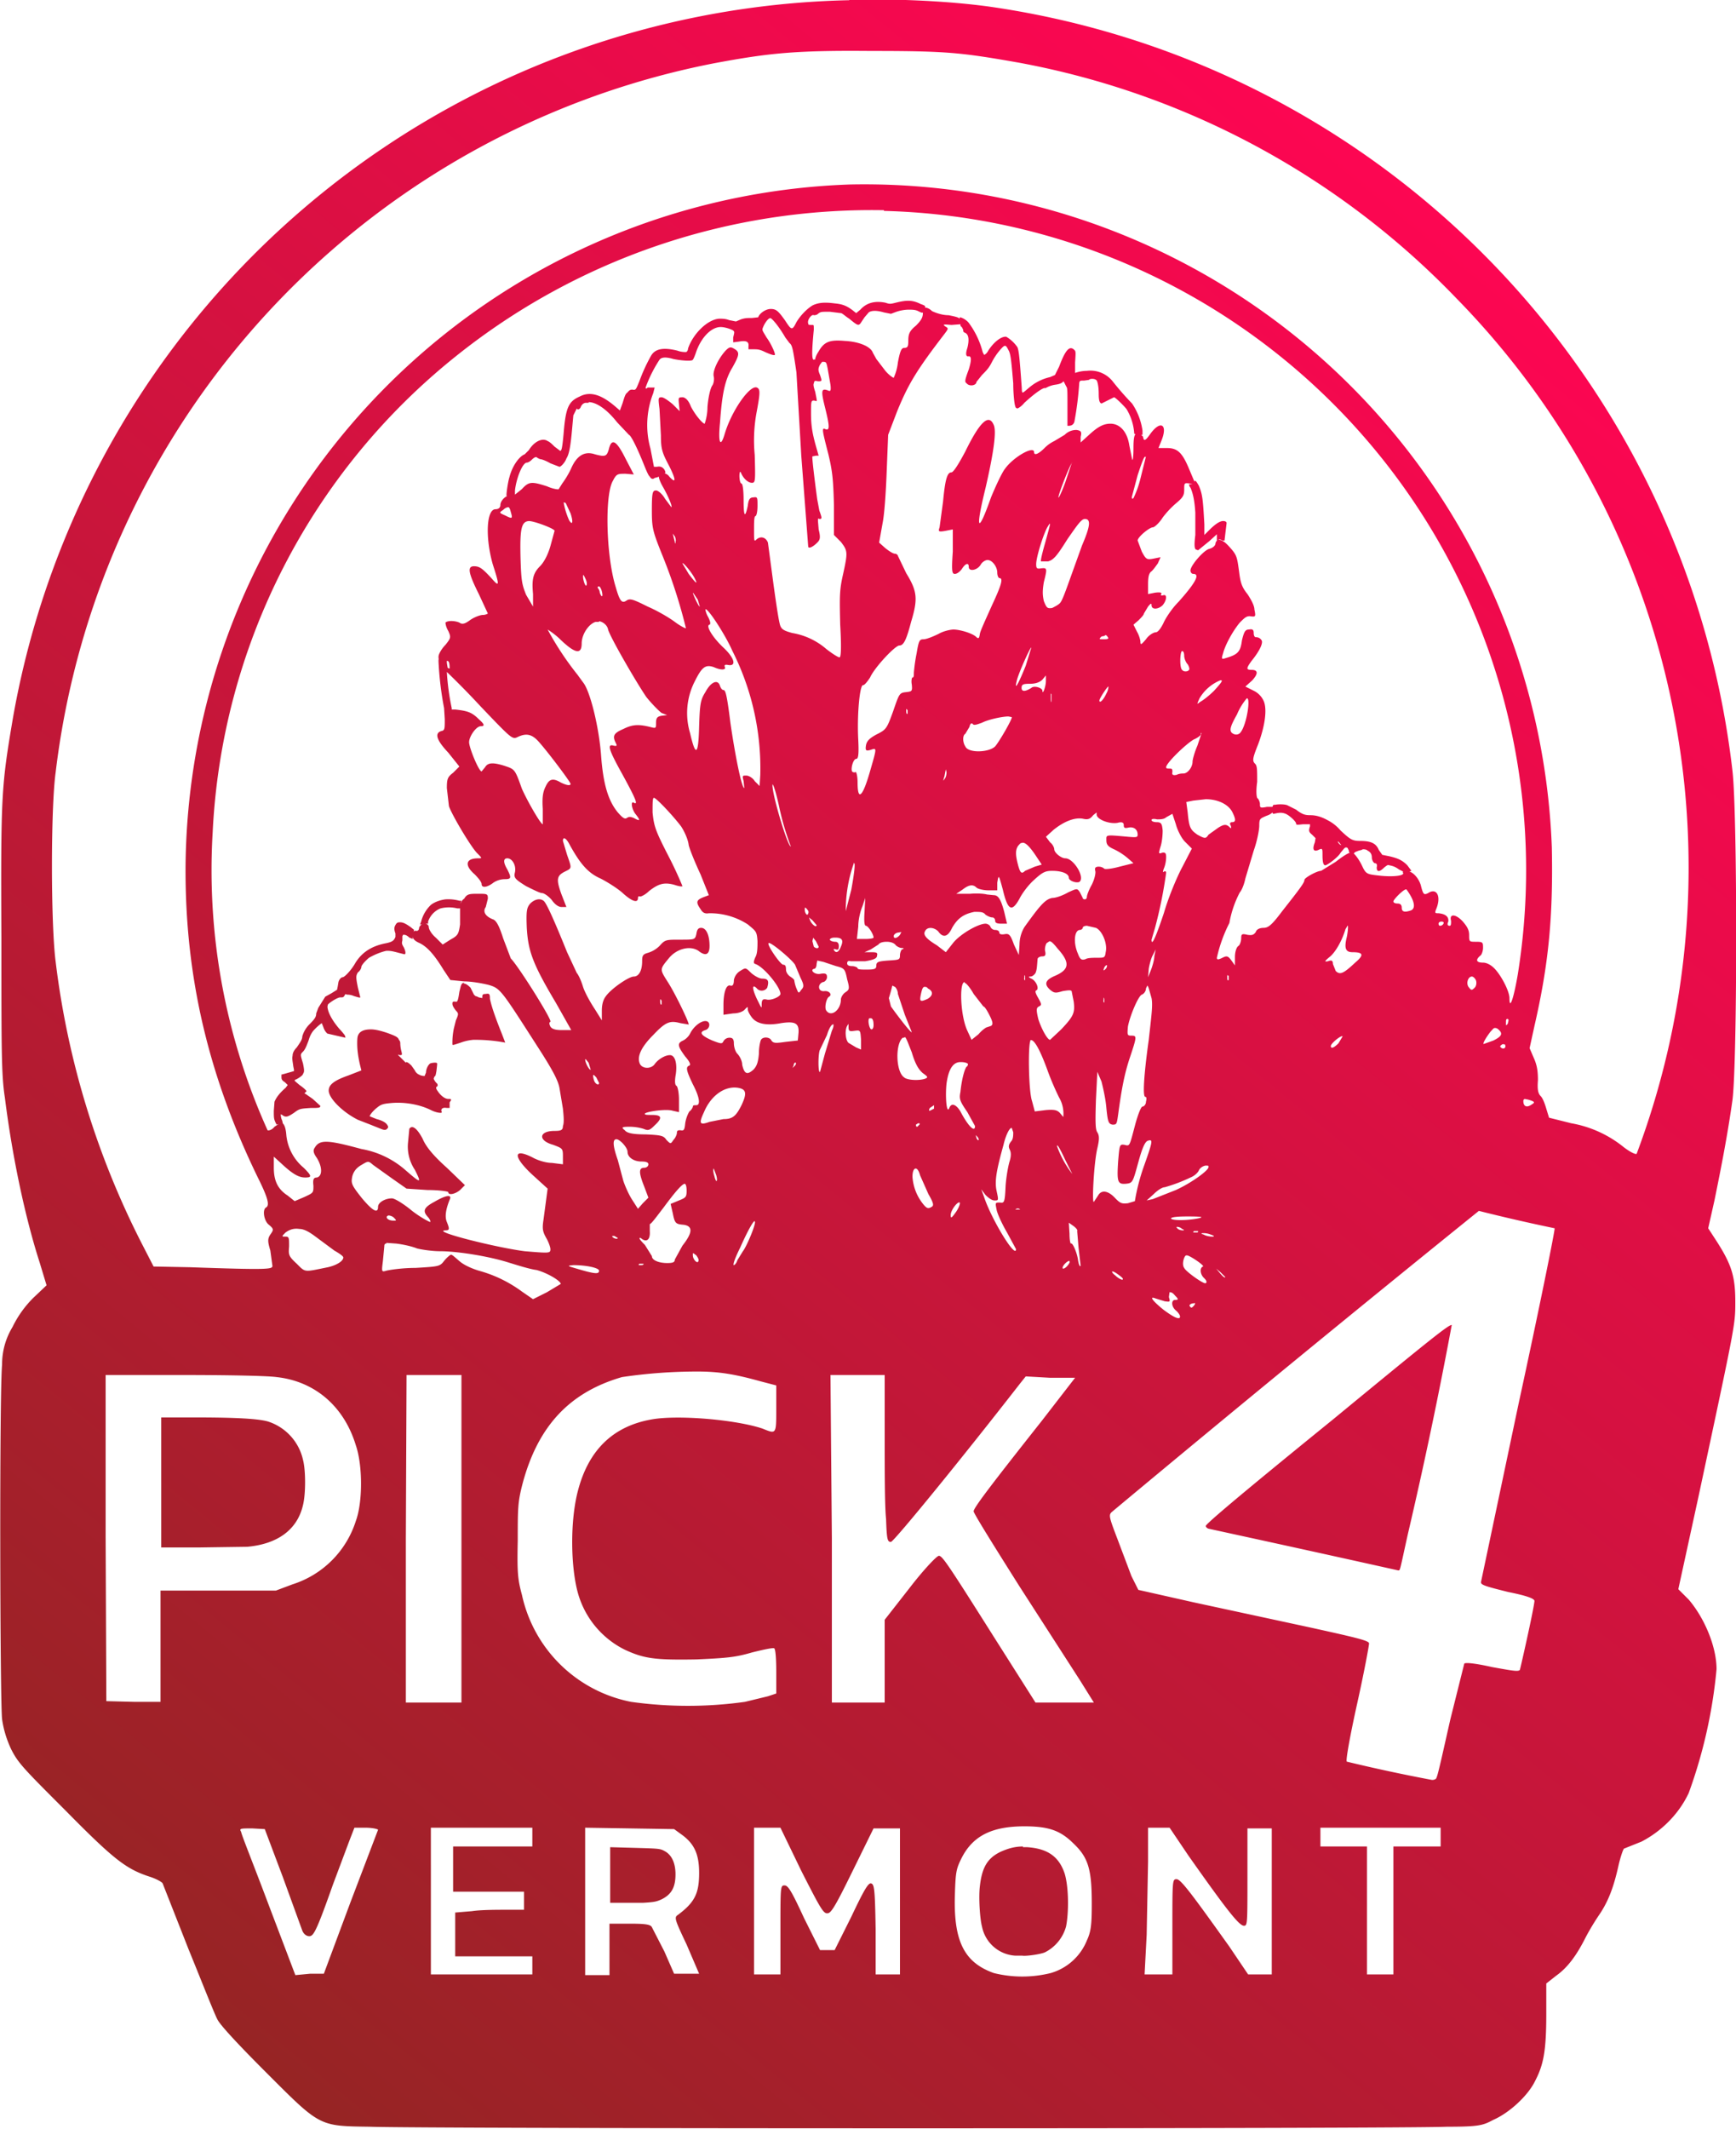 <svg xmlns="http://www.w3.org/2000/svg" xmlns:xlink="http://www.w3.org/1999/xlink" xml:space="preserve" width="944.1" height="1157.1" viewBox="0 0 249.8 306.1"><defs><linearGradient id="a"><stop offset="0" style="stop-color:#962424;stop-opacity:1"/><stop offset="1" style="stop-color:#ff0553;stop-opacity:1"/></linearGradient><linearGradient xlink:href="#a" id="b" x1="17169.2" x2="17372.3" y1="-2807.9" y2="-3056.8" gradientUnits="userSpaceOnUse"/></defs><path d="M17277.3-3087a124.9 124.9 0 0 0-120.3 103c-1.7 10-1.8 11.1-1.7 31.8 0 16.3 0 19.8.5 23 1.1 8.8 3 17.5 5 23.7l1 3.3-1.9 1.8a15.3 15.3 0 0 0-3 4.2 10.3 10.3 0 0 0-1.5 5.4c-.4 4.2-.3 48.5 0 51 .2 1.4.6 2.8 1.3 4.3 1 2 1.8 2.8 7.8 8.8 6.9 7 8.7 8.4 12 9.5 1 .3 1.9.8 2 1l3.7 9.4c2 4.9 3.8 9.5 4.2 10.2.4.8 3 3.6 6.8 7.4 8 8 7.7 7.9 15.1 8 7.9.3 148.9.3 155 0 4.7 0 5.2-.2 6.7-1 2.3-1 5-3.5 6-5.6 1.2-2.3 1.6-4.3 1.6-9.6v-4.4l1.4-1.1c1.7-1.2 3-3 4.3-5.6a36 36 0 0 1 2-3.3c1.2-1.8 2-3.8 2.7-7 .3-1.3.7-2.4.8-2.4l2.5-1c2.9-1.5 5.4-4 6.8-7a71 71 0 0 0 4-17.8c0-3.2-1.7-7.3-4-10l-1.5-1.5 2.9-13.3c5.3-24.8 5.3-24.7 5.3-28 0-3.6-.5-5.3-2.6-8.6l-1.3-2 .9-4c1-4.9 1.9-9.5 2.6-14.5.7-5.8.7-41 0-47.2a125.5 125.5 0 0 0-107.1-110c-6-.8-13-1.1-20-1zm3 7.3c11 0 13 .2 21.5 1.7a116.7 116.7 0 0 1 62.8 33.8 117 117 0 0 1 26 123.1c-.2.1-1-.3-1.9-1a16.5 16.5 0 0 0-7.5-3.4l-3.2-.8-.4-1.3c-.2-.7-.5-1.5-.8-1.8-.4-.4-.5-1-.4-2.3 0-1.2-.1-2.1-.6-3.2l-.6-1.4.7-3.2c2-8.7 2.7-15.5 2.5-25.6a99 99 0 0 0-101-95.4 99 99 0 0 0-95.6 98c-.1 15.9 3.3 30.2 10.4 44.8 1.5 3 1.7 4 1.2 4.3-.6.3-.3 2 .4 2.5.7.6.7.7.2 1.4-.4.6-.4 1 0 2.3l.3 2.2c0 .5-.5.6-11.9.2l-5.2-.1-1.8-3.5a121 121 0 0 1-12.3-40.4c-.7-5.5-.7-22 0-27.1a118.2 118.2 0 0 1 94.6-102c8-1.5 11.8-1.9 22.7-1.8zm2 23a94.8 94.8 0 0 1 91.2 109.8c-.6 3.5-1.2 5.2-1.2 3.4 0-1-1.2-3.3-2.2-4.3-.5-.5-1.1-.8-1.6-.8-1 0-1.1-.4-.4-1 .2-.1.4-.7.4-1.1 0-.8 0-.9-1-.9s-1 0-1-1c0-.7-.3-1.2-.9-1.9-1-1.1-2-1.2-1.7-.1 0 .4 0 .7-.2.7-.3 0-.4-.2-.2-.6.1-.7-.4-1.1-1.4-1.2-.5 0-.6 0-.3-.7.7-1.8 0-3-1.2-2.2-.6.3-.7.2-1-.9-.2-1-1-2-1.7-2.2l.3-.1-.6-.8c-.7-.7-1.3-1-2.6-1.3l-1-.2-.5-.7c-.4-1-1.2-1.3-2.7-1.3-1.1 0-1.4-.2-2.8-1.5a6 6 0 0 0-1.9-1.5c-.9-.5-1.7-.7-2.4-.7-.8 0-1.2-.1-2.1-.8l-1.2-.6c-.3-.2-1.4-.2-1.8-.1-.3 0-.3 0-.4.3h-.8c-1 .2-1 .1-1-.4 0-.3-.2-.7-.3-.8-.2 0-.3-1-.1-2.4 0-1.8 0-2.3-.3-2.6-.4-.4-.4-.7.4-2.7 1-2.6 1.4-5.2.8-6.4a3 3 0 0 0-1.4-1.4l-1.2-.6 1-.9c.9-1 .8-1.5-.1-1.5-.8 0-.8-.2 0-1.3 1.3-1.6 1.7-2.7 1.4-3-.2-.3-.5-.4-.8-.4-.2 0-.3-.3-.3-.6 0-.5-.2-.6-.7-.5-.5 0-.7.3-1 1.6-.2 1.6-.6 2-2.3 2.5-.6.2-.7.2-.4-.7.3-1.2 1.4-3.2 2.4-4.4.7-.7 1-1 1.6-.9.7.1.7 0 .5-1 0-.6-.6-1.6-1-2.2-.8-1-1-1.6-1.2-3.2-.3-2.2-.3-2.4-1.5-3.7-.9-1-1.7-1.2-1.9-.4 0 .4-.5.7-.9.8-.8.2-2.7 2.4-2.7 3.1 0 .3.2.5.4.5 1 0 .4 1.2-2.1 4-1 1-1.9 2.4-2.2 3.1-.4.8-.8 1.3-1.1 1.3-.3 0-1 .4-1.4 1-.6.7-.8.9-.8.4 0-.3-.2-1-.5-1.5l-.5-1 .7-.6c.4-.4.8-.8.8-1l.6-1c.4-.5.5-.5.5-.2 0 .7 1 .6 1.6 0 .6-.7.7-1.7 0-1.4-.3 0-.3 0-.2-.2.1-.2-.1-.3-.9-.2l-1 .2v-1.4c0-1 .1-1.5.4-1.8.3-.2.7-.8 1-1.2l.4-.9-1 .2c-1 .2-1.1.1-1.7-1l-.6-1.6c0-.5 1.7-1.9 2.2-1.9.2 0 .9-.6 1.4-1.4a13 13 0 0 1 2.1-2.2c.8-.7 1-1 1-1.8 0-1 0-1 .8-.9l.4.1h-.5s0 .3.2.5c.4.9.6 2 .7 3.6v3.2c-.2 1.6-.1 2 .1 2.1l.3.1 1.6-1.3 1.1-1v.9h.1c.2-.2.4-.2.7 0h.3l.3-2.5c0-.2-.2-.3-.5-.3-.4 0-1 .3-2 1.3l-.7.7v-1.5c-.2-3.8-.3-4.4-.8-5.6-.3-.5-.4-.7-.6-.7v.2l-.8-1.9c-1-2.4-1.7-3-3.2-3h-1.2l.4-1c1-2.4-.1-3.1-1.6-1-.7 1-.9 1-1 .5 0-.2-.2-.3-.3-.4h.2v-.6a9.3 9.3 0 0 0-1.5-3.9 41.5 41.5 0 0 1-2.8-3.2 4.1 4.1 0 0 0-3.7-1.5 5.3 5.3 0 0 0-1.7.3v-1.5c.1-1.5.1-1.6-.1-1.8-.7-.7-1.3 0-2.2 2.4l-.6 1.2-.7.3a7 7 0 0 0-3 1.5c-1.2 1-1 1-1.1-.3-.3-4.2-.4-5-.6-5.5a5.1 5.1 0 0 0-1.6-1.5c-.6-.1-1.7.6-2.6 2-.2.4-.5.6-.6.6l-.2-.4a12 12 0 0 0-2-4.2c-.3-.4-1-.8-1.3-.8v.2c-.2-.2-.6-.3-1.6-.5-1 0-2-.4-2.4-.6-.4-.4-.8-.5-1-.5.1-.2 0-.3-.6-.5-1.2-.6-2-.6-3.6-.2-.8.2-.9.2-1.5 0-1.5-.3-2.7 0-3.6 1l-.6.5-.5-.4c-.8-.6-1.4-.9-2.6-1-1.5-.2-2.4-.1-3.2.3-.8.5-1.7 1.4-2.3 2.4-.6 1.2-.7 1.2-1.6-.2-1-1.4-1.3-1.7-2.1-1.7-.7 0-1.6.6-1.8 1.2l-.9.1c-.7 0-1 0-1.6.2l-.7.3-1-.2c-.5-.2-1-.2-1.4-.2-1.7.1-3.8 2.2-4.5 4.3 0 .3-.2.5-.3.5-.1 0-.7 0-1.2-.2-2-.5-3.2-.3-3.8.7a24 24 0 0 0-1.7 3.7c-.5 1.2-.5 1.3-1 1.2-.2 0-.4 0-.7.4-.3.2-.4.5-.7 1.5l-.4 1.1-.7-.6c-2-1.7-3.6-2.2-5.1-1.4-1.6.7-2 1.6-2.3 5.3-.2 2.2-.3 2.5-.5 2.5l-.8-.6c-.3-.3-.7-.7-1-.8-.7-.5-1.9 0-2.7 1.3l-.6.6c-.8.3-1.8 1.7-2.2 3.3-.2.6-.5 2.6-.4 2.7h.1c-.5.2-1 .8-1 1.3 0 .4-.3.6-.7.6-1.3 0-1.5 4-.4 7.9 1 3.1 1 3.4-.2 2-1.3-1.4-1.7-1.7-2.5-1.7-1 0-.8 1 .7 4l1.3 2.8s-.3.2-.7.2c-.4 0-1.2.3-1.8.7-.8.6-1.2.7-1.6.4-.7-.3-1.7-.3-2 0 0 .2.1.7.4 1.2.4.9.4 1-.4 2-.5.5-1 1.3-1 1.7 0 .3 0 .5.2.5l-.2-.1v.3a47.5 47.5 0 0 0 .8 6.7l.1 1.6c0 1.4 0 1.6-.5 1.7-1 .3-.7 1.3 1 3.1l1.6 2-.9.9c-.8.6-.9.9-.9 2.2l.3 2.6c.4 1.2 3 5.6 4 6.7.8.8.8.8.2.8-1.8 0-2 1-.5 2.3.5.5 1 1.1 1 1.4 0 .6.8.5 1.7-.2a3 3 0 0 1 1.6-.5c1 0 1-.2.4-1.4-.6-1-.6-1.6 0-1.6.7 0 1.3 1 1.1 2-.2.8 0 1 1.6 2 1 .5 2 1 2.3 1 .3 0 1 .5 1.4 1 .5.7 1 1 1.4 1h.7l-.7-1.8c-.8-2.2-.7-2.7.5-3.3 1-.5 1-.4.3-2.4l-.6-2c0-.7.5-.4 1 .6 1.5 2.7 2.6 4 4.4 4.8 1 .5 2.4 1.4 3.1 2 1.4 1.3 2.3 1.6 2.3.8 0-.2.1-.3.3-.2.2 0 .8-.3 1.3-.8 1.3-1 2.1-1.3 3.6-.9.6.2 1.1.3 1.2.2 0 0-.8-2-2-4.3-1.9-3.7-2.1-4.3-2.3-6.3 0-1.4 0-2.1.2-2.1.3 0 2.6 2.4 3.9 4.1.4.6 1 1.8 1.1 2.7.2.8 1 2.7 1.7 4.2l1.2 3-.8.3c-1 .4-1.1.7-.4 1.7.3.5.6.7 1.2.6a10 10 0 0 1 5.6 1.6c1.2 1 1.3 1 1.4 2.4 0 .8 0 1.8-.3 2.3-.3.7-.3.9 0 1 1.2.4 3.6 3.3 3.6 4.3 0 .4-1.4 1-2 .8-.5-.1-.7 0-.7.7s0 .6-.7-.8c-.7-1.5-.7-2.2 0-1.5.4.5 1.2.4 1.5-.1.3-1 .1-1.3-.7-1.3-.4 0-1-.3-1.6-.8-.8-.8-.8-.8-1.6-.3-.5.3-.8.8-.9 1.3 0 .7-.2.9-.5.8-.6-.2-1 1-1 2.8v1.4l1.4-.2c.8 0 1.5-.3 1.7-.6.4-.4.4-.4.4 0 0 .3.3.8.6 1.2.7.9 2.1 1.2 4.2.8 2-.3 2.6 0 2.5 1.4l-.1 1.1-1.8.2c-1.4.2-1.7.2-2-.2-.2-.5-1.2-.6-1.5-.1-.1.2-.3 1-.3 2-.1 1.2-.3 1.8-.8 2.3-.9.8-1.3.6-1.6-.7 0-.6-.4-1.3-.7-1.6-.3-.3-.5-1-.5-1.5 0-.6-.2-.8-.6-.8a1 1 0 0 0-.9.5c-.2.4-.3.4-1.6-.1-1.6-.7-2-1.2-1-1.5.7-.2.8-1.3 0-1.3-.7 0-1.7.8-2.2 1.8-.2.4-.6.8-1 1-.9.4-.8.8.3 2.3.7.8.8 1.2.6 1.3-.6.2-.4.8.5 2.7 1 1.9 1.1 3 .5 3-.3 0-.5 0-.5.2 0 .1-.2.5-.5.7-.2.3-.5 1-.6 1.7-.1 1-.2 1.1-.7 1-.3 0-.5 0-.5.4 0 .2-.2.7-.5 1-.4.6-.4.6-1 0-.4-.6-.7-.7-3-.8-1.9 0-2.7-.2-3-.6-.5-.4-.5-.5.7-.5a7 7 0 0 1 2 .3c.7.3.9.2 1.6-.5 1.2-1.1 1-1.5-.4-1.5-.7 0-1.1 0-1-.2.3-.3 3.1-.7 4-.4l.9.2v-1.8c0-1-.2-2-.4-2-.2-.2-.2-.7-.1-1.4.3-1.6 0-3-.8-3-.7 0-1.7.6-2.2 1.3-.5.7-1.7.7-2.1 0-.5-1 .1-2.4 1.9-4.2 1.8-1.9 2.4-2.1 3.9-1.7l1.2.2c.1-.2-1.9-4.4-3-6.1-1.2-1.9-1.2-1.8.2-3.5 1.1-1.3 3-1.8 4.2-1 1 .8 1.6.6 1.6-.7 0-1.6-.5-2.6-1.2-2.6-.4 0-.6.2-.7.9-.2.8-.2.8-2.4.8-2 0-2.1 0-2.9.9a4 4 0 0 1-1.7 1c-.7.2-.8.4-.8 1.2 0 1.4-.5 2.2-1.2 2.2s-3.2 1.7-4 2.8c-.4.5-.6 1.2-.6 2.1v1.4l-1-1.6c-.6-.9-1.4-2.3-1.7-3.2-.3-1-.7-1.8-.9-2l-1.4-3c-1.7-4.2-3-7.2-3.4-7.4-.5-.4-1.3-.2-1.9.4-.5.6-.6 1-.5 3.5.2 3.3.8 5.1 4.2 10.8l2.2 3.9h-1.4c-1 0-1.4-.2-1.6-.5-.2-.4-.2-.6 0-.7.3-.2-4.6-8-5.7-9.1l-1.1-2.9c-.6-1.9-1-2.5-1.4-2.7-1.1-.4-1.6-1.1-1.1-1.8l.3-1.2c0-.7-.1-.7-1.4-.7-1.2 0-1.6 0-2 .7-.3.2-.4.4-.5.7v-.1l.1-.3h-.3a6.1 6.1 0 0 0-2-.2c-.8.1-1.6.4-2.1.8a5 5 0 0 0-1.4 2.4c-.2.5-.2.5.3.3h.1c-.3 0-.6.3-.7.6 0 .4-.3.5-.5.4l-.3.1.1-.2-.5-.4c-.7-.5-1.1-.7-1.5-.7-.3 0-.5 0-.7.4-.2.3-.2.7 0 1.2v.5c-.2.5-.4.7-1.3.9-2.2.4-3.6 1.4-4.5 2.9-.5.9-1.5 2-1.8 2-.2 0-.5.3-.6.7l-.1.6-.1.5-.8.5-.9.5-1 1.6-.3.8c0 .5-.2.8-1 1.6a4 4 0 0 0-1 1.7c0 .5-.4 1-.8 1.6-.4.4-.6.8-.6 1.2-.1.4 0 .7.1 1.5l.1.5v.2l-1.4.4-.4.1v.3c0 .3 0 .5.5.8l.4.4-.3.4c-.8.7-1.3 1.3-1.6 2l-.1 1.3c0 1 0 1.2.3 1.8l.1.2.3-.1-.6.4c-.3.4-.8.6-1 .5a90.8 90.8 0 0 1-7.9-42.8 93.4 93.4 0 0 1 35-68.5 95.7 95.7 0 0 1 61.6-21zm3.5 14.2c.5 0 1 0 1.4.2.4.2.6.3.7.2 0 .6-.1 1-1 1.9-1 .8-1.1 1.3-1.1 2.2 0 .8-.1 1-.6 1-.4 0-.6.5-.9 2.1a7.3 7.3 0 0 1-.6 2.2c-.1 0-.7-.4-1.2-1l-1.3-1.7-.5-.9c-.3-.9-2-1.6-4-1.7-2.2-.2-3 .1-3.8 1.5-.4.6-.5 1-.5 1.2 0 0-.1-.1-.2 0-.3 0-.3-1.2 0-4.3 0-.7 0-.7-.2-.7-.5 0-.6 0-.6-.2-.2-.5.5-1.4.8-1.2.1 0 .4 0 .6-.2.4-.3.4-.3 1.7-.3l1.6.2c.2 0 .7.5 1.2.8 1.2 1 1.3 1 1.6.7l.6-.9.6-.7c.4-.3 1.2-.3 2.2 0l1 .2.8-.3a6 6 0 0 1 1.7-.3zm-19.9 1.2c.3 0 1.4 1.4 2.2 2.8l.6.8c.4.3.5.8 1 4.2l.7 12 1 13.1c.1.3.7 0 1.3-.6.4-.4.5-.7.2-1.9l-.1-1.2c0-.4 0-.4.2-.3.4 0 .4-.1 0-1.2l-.3-1.6c-.2-1.4-.8-6.1-.7-6.2l.5-.1h.4l-.4-1.4c-.5-1.8-.7-2.9-.7-4.7 0-1.8 0-1.9.6-1.8.3.1.3.2 0-1.3-.2-.6-.3-1-.2-1.2.1-.4.1-.4.6-.3.6 0 .6 0 .3-.9-.3-.7-.3-.9 0-1.5l.3-.4c.6 0 .6 0 .8 1l.4 2.3c.1.9 0 1-.4.8-.9-.3-1 0-.4 2.4.7 2.8.7 3.4.1 3.2-.6-.3-.5.1.4 3.6.6 2.5.7 3.7.8 7.3v4.3l1 1c1 1.3 1 1.5.3 4.7-.5 2.2-.5 3.1-.4 7.2.2 3.5.1 4.7-.1 4.7s-1-.5-1.9-1.2a10 10 0 0 0-4.9-2.3c-1.1-.3-1.5-.5-1.7-1-.2-.4-.6-3.1-1-6l-.8-6c-.3-.8-1.1-1-1.7-.4-.3.3-.3 0-.3-1.4 0-1 0-2 .2-2 .2-.1.3-.8.3-1.5 0-1.2 0-1.3-.6-1.2-.5 0-.7.3-.8 1.2-.4 1.9-.6 1.5-.6-.8 0-1.2-.1-2.3-.3-2.4-.2 0-.3-.6-.3-1.1 0-.5.1-.7.2-.5.3.8 1 1.5 1.6 1.5.5 0 .5-.3.4-4a22 22 0 0 1 .3-6.3c.5-2.7.5-3.2 0-3.4-1-.4-3.6 3.3-4.6 6.6-.6 2.1-1 1.5-.7-1.5.3-4.2.7-6.2 1.8-8 1-1.8 1.1-2.2.2-2.7-.5-.3-.7-.2-1.2.3-1 1.1-1.9 2.9-1.7 3.7.1.4 0 1-.2 1.3-.3.4-.6 1.8-.7 3.1a7.6 7.6 0 0 1-.4 2.4c-.3 0-1.4-1.3-2-2.5-.3-.8-.7-1.2-1.1-1.3-.7 0-.7 0-.6 1l.1 1-1-1c-.6-.5-1.3-1-1.6-1-.5 0-.5.1-.3 1.7l.2 3.8c0 2 .2 2.5 1.2 4.4 1 2 1 2.6 0 1.5-.2-.3-.5-.4-.7-.5.2 0 .2-.1 0-.5-.3-.4-.6-.5-1.1-.4h-.4l-.5-2.6a12.6 12.6 0 0 1 .4-8l.2-.8h-1c-.2.2-.3.2-.3 0a19 19 0 0 1 2-4c.3-.4 1-.4 2-.1 1 .2 2.2.3 2.6.2.2 0 .3-.2.6-1 .7-2.2 2.2-3.8 3.6-3.8.6 0 1.5.3 1.8.5.2.2.2.2 0 1v.7l.8-.1c1.1-.2 1.5 0 1.4.7v.4h.7c.6 0 .9 0 1.7.4.9.4 1.3.5 1.4.4.1-.2-.6-1.7-1.2-2.5-.7-1.2-.7-1-.4-1.7.3-.6.7-1.1 1-1.1zm27.4.9c0 .2 0 .3.2.4l.2.4c0 .2 0 .3.2.4.6.2.7 1 .4 2.2-.3.9-.2 1.3.2 1.2.4 0 .4.6 0 1.9-.6 1.6-.6 1.8-.3 2 .4.5 1.4.3 1.4-.2l.8-1c.6-.6 1-1 1.4-1.8a9 9 0 0 1 1.2-1.8c.7-.8.8-.8 1.2 0 .3.5.4 1.2.7 4.8 0 1.7.2 3.2.3 3.3 0 .2.2.3.3.3.1 0 .6-.3 1-.8 1.4-1.3 2.8-2.3 3-2.1l.4-.2a4 4 0 0 1 1-.3c.8-.1 1.1-.3 1.2-.5l.1.1.3.6c.2.3.2.3.2 3v2.7h.2c.4 0 .7-.2.8-.6a46.2 46.2 0 0 0 .7-5.6c.1-.3.1-.3.7-.3l.7-.1c.1-.2.8-.2 1 0 .2 0 .4.9.4 2 0 .9.1 1.3.4 1.4l1-.5.8-.4c.2 0 1.5 1.3 1.8 1.7a7.7 7.7 0 0 1 1.1 3.4c0 .1 0 .2.2.2-.2.2-.3.7-.3 2 0 1.2-.1 2-.2 1.6l-.4-2c-.3-2-1.4-3.1-2.7-3.1-1 0-1.8.4-3.2 1.7l-1.1 1v-.8c.2-.8 0-.9-.6-1-.6 0-1.2.2-1.7.7l-1.5.9a5 5 0 0 0-1.4 1c-.9.9-1.5 1.1-1.5.6 0-1-3 .7-4.2 2.4-.4.5-1.3 2.4-2 4.1-1.9 5.4-2.3 4.8-.8-1.3 1.2-5.2 1.6-8.2 1.2-9.1-.7-1.7-2-.5-4.1 3.8-.9 1.7-1.7 3-2 3-.6 0-.9 1-1.2 4.2l-.5 3.7c-.2.6-.2.7.9.5l1-.2v3.2c-.2 2.9-.1 3.2.3 3.2.3 0 .7-.3 1-.7.5-.8 1-1 1-.3s1.2.5 1.7-.3c.2-.4.7-.7 1-.7.7 0 1.4 1 1.4 1.8 0 .5.2.8.3.8.6 0 .3 1-1.1 4-.8 1.8-1.6 3.5-1.7 4-.1.7-.2.8-.6.4-.6-.5-2.3-1-3.2-1-.4 0-1.4.2-2.1.6-.8.4-1.8.8-2.2.8-.6 0-.7.2-1 2a25 25 0 0 0-.4 2.8c0 .4 0 .7-.2.7-.1 0-.2.5-.1 1 .1 1 0 1-.8 1.1-1 .1-1 .2-1.9 2.8-.9 2.5-1 2.6-2.4 3.3-1.1.6-1.4 1-1.5 1.6-.1.7 0 .8.7.6.9-.3.9-.4-.2 3.4-1 3.4-1.7 4-1.7 1.3 0-1-.2-1.6-.3-1.5-.2.1-.4 0-.5-.1-.2-.5.2-1.8.6-1.8.3 0 .4-.6.3-2.7-.2-3.5.2-8 .7-7.9.2 0 .6-.5 1-1.1.6-1.4 3.6-4.6 4.2-4.6.6 0 1-.7 1.7-3.4 1-3.3.9-4.4-.7-7l-1.2-2.5c0-.1-.2-.3-.4-.3-.3 0-.9-.4-1.4-.8l-.9-.8.5-2.8c.3-1.5.5-5 .6-7.7l.2-5 1.3-3.4c1.6-3.9 2.8-5.9 6.8-11.1.6-.8.6-.8.1-1.1-.4-.3-.2-.3.9-.2l1.3-.1zm-53.5 11.2c1.1 0 2.6 1 4.1 2.9l1.7 1.8c.3.1 1.1 1.7 2 3.9.4 1 .8 2 1 2.1.2.4.5.4.7.2l.4-.1.2-.1c0 .3.3 1 .6 1.5.8 1.4 1.4 2.9 1.2 2.9l-.9-1.2c-.4-.7-1-1.2-1.3-1.2-.5 0-.6.3-.6 2.8 0 2.6.1 3 1.5 6.5a75 75 0 0 1 3.4 10.5c0 .1-.8-.3-1.6-.9-.8-.6-2.5-1.6-3.9-2.2-2-1-2.5-1.2-3-.9-.7.5-1 .2-1.6-1.9-1.4-4.5-1.6-13.3-.4-15.3.5-1 .7-1 1.8-1l1.2.1-1.2-2.3c-1.3-2.6-2-3-2.4-1.3-.3 1-.5 1.1-2 .7-1.5-.5-2.6.2-3.4 2-.4.9-1 1.8-1.3 2.2l-.5.8c0 .1-.8 0-1.7-.4-2.2-.7-2.6-.7-3.6.4l-1 .8v-.6c.2-1.8 1.1-4 1.7-4 .1 0 .4-.1.7-.4.4-.4.7-.5.8-.3l.4.2c.3 0 1 .3 1.5.6l1.3.5c.2 0 .8-.6 1-1.2.4-.6.6-1.8.8-4l.2-2.2.5-1c.1.3.5.1.6-.3.2-.3.3-.4.6-.5h.5zm7.2.4v.3V-3028.8zm73 7.4-.8 3.2a14 14 0 0 1-1 2.8c-.2.2-.3 0-.2-.3l.8-3c.4-1.2.8-2.4 1-2.6 0 0 0-.1.1 0zm-10.7 1-.9 2.7c-.5 1.4-1 2.4-1 2.2 0-.5 1.8-5.1 2-5zm17.6 2.8-.1.2.1-.2zm-90.7 2.8.3.1.7 1.5c.4 1.2.3 1.8-.2 1a10.8 10.8 0 0 1-.8-2.6zm-8 .7c.2 0 .3.3.4.7.3 1 .2 1-.8.5-.9-.4-.9-.4-.3-.8.3-.3.6-.4.8-.4zm83 1.7c.9 0 .8 1-.4 3.8l-1.8 5c-.5 1.4-1 2.8-1.3 3.2-.2.3-.8.6-1.2.8-.7.1-.8 0-1.2-1-.2-.9-.2-1.5 0-2.7.5-2 .5-2.1-.4-2-.6.1-.7 0-.7-.6 0-1 1-4.2 1.6-5.3.6-1 .5-.7-.3 2.2-.4 1.4-.7 2.6-.6 2.7h1c.8-.2 1.3-.8 2.8-3.2 1.4-2 2-2.9 2.5-2.9zm-80 .3c.8 0 3.7 1.1 3.7 1.4l-.6 2.2c-.4 1.4-1 2.4-1.5 2.9-1 1-1.2 1.9-1 4v1.8l-1-1.7c-.6-1.5-.7-2-.8-5.3-.1-4.2.1-5.3 1.3-5.3zm20.7 1.8.3.4c.1.2.2.6.1.8 0 .3-.1.3-.1 0l-.2-.8-.1-.4zm1.4 4.3c0-.3 1.3 1.2 1.8 2.2.5 1 0 .5-.9-.7l-.9-1.5zm-14.2 1.7.2.4c.2.4.3.8.2 1-.1.4-.5-.6-.5-1.2 0-.2 0-.3.1-.2zm2.2 1.6c.1 0 .3.3.4.7.2.8 0 1-.3.2 0-.3-.2-.6-.3-.7 0-.1 0-.2.2-.2zm13.6 1 .6.9.3 1c-.2 0-1-1.8-1-2zm1.7 2.3c.3-.3 2.9 3.7 3.9 6a37.4 37.4 0 0 1 4 17.8l-.1 1.6-.7-.7c-.3-.5-.9-.8-1.2-.8-.6 0-.6 0-.4.8l.1 1c-.4 0-1.4-5.2-2-9.4-.5-4-.7-4.7-1-4.7-.2 0-.4-.3-.5-.6-.3-1-1.3-.6-2.1.9-.7 1.1-.8 1.7-.9 4.9-.1 4.2-.5 4.5-1.3 1a10 10 0 0 1 .7-7.5c1-2 1.5-2.4 2.7-2 1.1.5 1.8.4 1.6 0-.1-.3 0-.4.5-.3 1.2.2.9-1-.7-2.5s-2.6-3.2-2-3.3c.2-.1.1-.5-.2-1.1-.3-.5-.4-1-.4-1.1zm-15.3 1.7c.6.1 1.2.6 1.3 1.2.3 1.1 4 7.5 5.5 9.7.8 1 1.8 2 2.2 2.3l.8.3-.8.1c-.6.1-.8.3-.8 1s0 .8-.5.7c-1.9-.5-2.8-.5-4.2.2-1.4.6-1.6 1-1.1 2 .2.4.2.5-.3.4-1-.3-.7.6 1.3 4.2 1.8 3.3 2.3 4.4 1.6 4-.5-.3-.3 1 .3 1.7.7.9.6 1-.3.5-.5-.2-.7-.2-1 0-.3.2-.6 0-1.3-.8-1.4-1.7-2.1-4.1-2.4-8.1-.3-4.2-1.6-9.4-2.6-10.6l-.8-1.1a43.3 43.3 0 0 1-4.3-6.5s1 .6 1.9 1.5c2.1 2 3 2.1 3 .5 0-1.3 1-2.8 2-3.1h.5zm72.8 2c.2 0 .3.1.4.3.2.2 0 .3-.5.3-.8 0-.8 0-.4-.4l.5-.1zm-10.6 1.8-.8 2.6c-1 2.5-1.7 3.8-1.3 2.2.2-1 2-5 2.1-4.8zm21.7.5c.2 0 .3.3.3.7 0 .3.2.9.5 1.2.2.3.3.7.2.8-.2.3-.8.3-1 0-.4-.3-.3-2.7 0-2.7zm-105.8 1.4c.3 0 .4.3.4 1.1 0 0-.3 0-.3-.2l-.1-.6v-.3zm0 1.6a124 124 0 0 1 4.9 5c4.3 4.5 4.5 4.7 5.2 4.4 1.2-.6 2-.5 2.9.4 1 1 4.8 6 4.8 6.3 0 .3-.6.2-1.4-.2-1.2-.7-1.7-.5-2.2.6-.4.8-.5 1.6-.4 3.2v2.2c-.3 0-2.2-3.3-3-5.1-1-2.8-1-2.8-2.5-3.3-1.6-.5-2.4-.5-2.8.2l-.5.6c-.4 0-1.8-3.4-1.8-4.2 0-.8 1-2.3 1.7-2.3.6 0 .5-.3-.3-1-1-1-1.6-1.2-3.4-1.4h-.5v-.2a34 34 0 0 1-.7-5.2zm86.2.5v.8c0 .8-.5 2.1-.5 1.4 0-.4-1.2-.8-1.6-.4-.8.5-1.4.6-1.4 0 0-.5.2-.6 1.2-.6.8 0 1.4-.2 1.8-.6zm25.2.7c.3 0 0 .4-1 1.5-.7.7-1.6 1.4-2 1.6-.5.4-.5.4-.1-.5a6.2 6.2 0 0 1 3-2.6zm-16.2.9s0 .5-.3 1c-.4.9-1 1.5-1 1 0-.3 1.2-2.1 1.3-2zm-8.3 1 .1.1v1c0 .3-.1.1-.1-.4v-.6zm-20.4.3v1.1-1.1zm48.6.4c.6-.2 0 3.8-.9 4.9-.3.4-.9.4-1.3 0-.3-.4-.1-1 .8-2.6a8.8 8.8 0 0 1 1.4-2.3zm-49 1.5.2.2v.5c-.1.1-.2 0-.2-.4v-.3zm14.7 1.1.5.1c0 .4-1.8 3.5-2.4 4.2-.9.9-3.9 1-4.3 0-.4-.6-.4-1.6 0-1.8l.6-1c.1-.5.3-.6.5-.4.1.2.5.1 1.3-.2 1-.5 3-.9 3.8-.9zm27.8 2.4-.6 1.8c-.4.9-.7 2-.7 2.3 0 .8-.7 1.7-1.3 1.7-.2 0-.6 0-1 .2-.5.1-.7 0-.6-.4 0-.4 0-.5-.4-.5-.3 0-.5 0-.5-.2 0-.6 2.9-3.4 4-4 .5-.2 1-.6 1-.7 0-.2 0-.3.1-.2zm-36.8 5.2.1.4c0 .4-.1.8-.3 1-.2.4-.2.2 0-.4l.2-1zm-25 2.1c.2 0 .6 1.4 1 3.2a38 38 0 0 0 1.7 5.8c-.5 0-3-8.5-2.6-9zm62.4 2.2c1.7 0 3.2.7 3.8 1.8.5 1 .6 1.5 0 1.5-.3 0-.4.2-.2.5.1.4.1.5-.3.1-.4-.3-.7-.3-1.5.2l-1.4 1c-.4.6-.5.6-1.6 0-1-.7-1.2-1-1.4-3.2l-.2-1.5 1-.2 1.8-.2zm9.6 1.8c0 .3.1.3.2.3.8-.2 1.2-.2 1.7 0s1.5 1.1 1.5 1.4c0 .2.1.2 1 .1h1v.3c-.2.6-.2.8.3 1.2l.5.5-.1.6c-.4 1-.2 1.4.5 1.1.6-.3.6-.2.6.7 0 1 .1 1.5.4 1.5.3 0 1.9-1.2 2.2-1.8l.5-.6c.2-.2.3-.2.5-.1l.2.4c0 .2 0 .3.2.3-.3 0-1.2.6-2.1 1.3l-2.1 1.3c-.6 0-2.4 1-2.4 1.3 0 .4-.6 1.2-3.2 4.5-1.5 2-2 2.4-2.7 2.4-.5 0-1 .2-1.1.6-.3.4-.5.5-1.2.4-.8-.2-.9-.1-.9.5 0 .4-.2 1-.4 1.1-.3.2-.5.9-.5 1.6v1.2l-.5-.7c-.5-.7-.7-.7-1.3-.4-.6.3-.8.3-.8 0a20.9 20.9 0 0 1 1.8-5 15 15 0 0 1 1.5-4.4c.2-.2.6-1 .8-2l1.2-4c.5-1.4.8-3 .8-3.6 0-1 .1-1 1-1.4.6-.2.8-.4 1-.6zm-25.3 0v.4c0 .7 1.8 1.4 3 1.2.7-.2.9 0 .9.3 0 .4.1.5.6.4.8-.2 1.4.2 1.4 1 0 .4-.2.4-1.4.3-3.3-.3-3.1-.3-3.1.5 0 .6.2.9 1.1 1.3a9 9 0 0 1 2 1.3l.8.7-2 .5c-1.1.3-2 .4-2.2.3-.2-.2-.5-.3-.8-.3-.5 0-.6.2-.5.6.1.3-.1 1.2-.5 2-.4.7-.7 1.5-.7 1.7 0 .2-.1.4-.3.4-.2 0-.3-.1-.3-.2l-.4-.8c-.4-.6-.4-.6-1.7 0-.7.4-1.7.8-2.3.8-1 .2-1.7 1-4 4.2a5 5 0 0 0-.7 2.5l-.1 1.5-.7-1.5c-.5-1.4-.7-1.6-1.3-1.5-.5.1-.8 0-.8-.2s-.2-.4-.6-.4c-.3 0-.6-.2-.7-.5-.1-.2-.4-.4-.7-.4-1 0-3.5 1.4-4.6 2.7l-1.1 1.4-1.3-1c-1.5-.9-2-1.5-1.7-2 .3-.7 1.3-.6 1.9 0 .7 1 1.4.8 2-.5.8-1.4 1.7-2 3.2-2.3.9 0 1.3 0 1.6.4.3.2.7.4 1 .4.2 0 .4.2.4.5s.3.4.9.4h.8l-.4-1.7c-.5-1.9-.9-2.4-1.5-2.4l-1-.1c-.3-.1-1.4-.2-2.4-.1h-2l.9-.6c.9-.7 1.5-.8 2-.3.2.2 1 .4 1.7.4h1.3v-1.1c.2-1.2.2-1.2.8 1 .7 3 1.3 3.3 2.4 1.3.4-.8 1.3-2 2.1-2.7 1.2-1.1 1.6-1.3 2.6-1.3 1.4 0 2.4.4 2.4 1 0 .4 1 .8 1.5.6.9-.6-.8-3.4-2-3.4-.6 0-1.6-.8-1.6-1.3 0-.2-.2-.7-.6-1l-.6-.8 1.1-1c1.5-1.2 3-1.8 4.2-1.6.8.2 1.1 0 1.5-.5l.5-.4zm10.9.3.5 1.5c.2.8.8 2 1.3 2.5l1 1-1.4 2.7c-.8 1.5-2 4.4-2.6 6.5-1.2 3.6-1.8 4.9-1.8 3.9l.5-1.7a65 65 0 0 0 1.6-7.9c0-.2-.1-.3-.3-.2-.2.2-.2 0 0-.5s.3-1.1.3-1.6-.1-.7-.6-.6c-.5.2-.5.1-.2-.9.2-.6.3-1.6.3-2.3-.1-1-.2-1.2-.9-1.2-.3 0-.7-.1-.7-.3 0-.2.4-.2.8-.1.4 0 1 0 1.3-.3l.9-.5zm23.9 4 .4.5c-.2 0-.5-.4-.5-.5zm-45.6.2c.4-.2 1 .3 1.9 1.6l1 1.5-1 .3-1.4.6c-.5.5-.7.3-1-.8-.4-1.5-.4-2.2 0-2.8.2-.2.3-.4.5-.4zm49.1.9c.2 0 .5 0 .7.2.4.2.6.5.6 1 0 .3.2.7.4.8.3 0 .4.2.3.6 0 .7.4.7 1.1 0 .4-.3.5-.4.7-.3.6.1 1 .3 1.4.6l.6.3s-.1.1 0 .2c.2.4-1.4.6-3.3.4-1.8-.2-2-.2-2.5-1.2-.5-1.1-1-1.7-1.3-2l.2-.2.5-.2.4-.1.2-.1zm-73.2 2c.2 0 0 1.6-.4 3.8l-.8 3.1a20.4 20.4 0 0 1 1.2-7zm79.5 3.8c1.1 1.5 1.4 2.7.6 3-.9.3-1.3.2-1.3-.4 0-.4-.2-.6-.6-.6-.3 0-.6-.1-.6-.3 0-.3 1.7-2 1.9-1.7zm-77.9 1.2-.1 2c-.1 1.5 0 2 .2 2 .3 0 1.1 1.2 1.1 1.7 0 .1-.5.2-1.2.2h-1.2l.2-1.8c0-1 .3-2.2.6-2.9zm-58.3 1v2.8c-.2 1.4-.3 1.6-1.4 2.2l-1.1.7-1-1c-.6-.5-1-1.2-1-1.5 0-.3-.3-.5-.5-.5h.4v-.3c.3-.9 1-1.6 1.8-1.9a5 5 0 0 1 2.4 0h.4v-.5zm49.6.4s.2 0 .3.2c.2.2.3.4.2.6-.1.5-.5 0-.5-.5v-.3zm.6 1.4.5.4.6.7c0 .4-.6 0-.9-.6l-.2-.5zm91 .6c.3 0 .4.1.3.3-.1.2-.3.3-.5.3-.1 0-.2-.1-.2-.3 0-.2.2-.3.4-.3zm-13.5.6c.1-.2.1.6-.1 1.6-.4 1.6-.2 2.2.8 2.2 1.6 0 1.7.4.4 1.5-1.7 1.6-2.2 1.8-2.8 1.2l-.4-1c0-.5-.2-.6-.7-.4-.6.1-.5 0 .2-.6.8-.6 1.8-2.3 2.3-4l.3-.5zm-37.5 0 1.3.3c.9.4 1.7 2.3 1.4 3.5-.1.8-.2.8-1.2.8-.6 0-1.4 0-1.7.2-.6.2-.8 0-1.1-.8-.7-1.6-.5-3.4.3-3.4.2 0 .4-.2.4-.3 0-.2.3-.3.6-.3zm-26.7.9-.2.4c-.4.5-.9.6-.9.2 0-.2.2-.4.5-.5l.6-.1zm-71.5.4s.3 0 .7.4l.5.2v-.4c0 .4.3.7 1 1 1 .5 2 1.5 3.4 3.8l1 1.5 2 .2c1.1 0 2.7.3 3.5.5 1.7.5 1.8.7 7 8.8 2.4 3.7 3 5 3.2 6l.5 3c.1 1 .2 2 0 2.5 0 .6-.3.7-1.2.7-2.3 0-2.4 1.4-.2 2 1.3.5 1.4.5 1.4 1.6v1.2l-1.6-.2c-.9 0-2.1-.4-2.8-.8-2.8-1.4-2.8-.1 0 2.5l2.2 2-.2 1.5-.4 3c-.2 1.3-.1 1.7.4 2.6.3.5.6 1.3.6 1.6 0 .6-.1.6-3.7.3-4-.5-13.6-2.9-11.4-3 .6 0 .6-.2.2-1.2-.3-.7-.2-1.7.4-3.2.4-.8-.5-.7-2.2.3-1.5.8-1.7 1.3-1 2.1.3.3.5.7.4.8-.1 0-1.3-.6-2.6-1.6-1.2-1-2.5-1.8-2.9-1.8-1 0-2 .6-2 1.2 0 1-.7.7-2.3-1.2-1.6-2-1.6-2.2-1.4-3.2.2-.7.6-1.2 1.3-1.6 1-.6 1-.6 1.7 0l2.8 2 2 1.4 3 .2c1.7 0 3 .2 3 .3 0 .5 1 .3 1.7-.3l.7-.7-2.6-2.5c-1.9-1.7-3-3-3.5-4.2-.8-1.5-1.5-2-1.9-1.4l-.2 2.1a6 6 0 0 0 1 3.8c1 2 .9 2-1.4 0a13 13 0 0 0-6.3-3c-4.8-1.3-6-1.4-6.7-.2-.3.4-.2.8.3 1.5.8 1.3.8 2.6 0 2.8-.5 0-.6.3-.5 1.2 0 1 0 1-1.3 1.6l-1.4.6-1-.8c-1.4-.9-2-2.1-2-4v-1.6l1.1 1c1.6 1.5 2.5 2 3.4 2 1 0 1-.2-.2-1.4a7 7 0 0 1-2.5-4.7c-.1-1.4-.5-2-1-1.7H17195.8l-.1-.4c-.2-.4-.2-.8-.2-.9l.2.1c.5.4.8.3 1.7-.3.8-.6.9-.6 2.4-.7 1.1 0 1.4 0 1.4-.3l-1.1-1-1-.7-.2-.1.1-.1.2-.2c0-.1-.4-.5-1-.9l-.7-.6s0-.2.2-.2c.4-.2 1-.6 1-.8.2-.3.2-.5 0-1.5-.4-1.3-.4-1.3 0-1.7.3-.3.5-.8.8-1.6.2-.7.4-1 .6-1.3a7 7 0 0 1 1.3-1.2l.2.5c.2.6.4.8.6 1l2.6.6s0-.3-.2-.5a8 8 0 0 0-.6-.7c-.8-.9-1.5-2-1.7-2.8-.1-.4-.1-.5 0-.8.3-.3 1.2-.9 1.7-1 .5 0 .5 0 .7-.3.1-.2.1-.2.3-.1.1 0 .6 0 1 .2 1 .3 1 .3.9 0l-.3-1.2c-.3-1.5-.3-1.7 0-2.2.3-.2.5-.6.5-.8 0-.2.5-.8 1.1-1.3.7-.4 1.6-.8 2.5-1 .5 0 .7 0 1.8.3l.8.2c.2 0 .2-.4-.1-1-.3-.5-.3-.6-.2-1v-.6l.1-.2zm62 .4c1 0 1.2.4.8 1.3-.3.8-.7 1-1 .5-.1-.2 0-.2.3-.1s.4 0 .4-.5c0-.4-.2-.6-.5-.6s-.7-.1-.8-.3c0-.1.2-.3.7-.3zm-3.2 0 .4.5.4.8c0 .3-.4.3-.7 0l-.2-.8.1-.4zm33.9.6c.2-.2.5 0 1.3 1 1.8 2 1.7 3-.4 3.9-1.4.6-1.6 1.2-.7 2 .6.5.8.5 1.8.2.6-.1 1.2-.2 1.3 0l.3 1.5c.2 1.6 0 2.1-1.8 4l-1.6 1.5c-.4 0-1.3-1.7-1.7-3-.3-1.3-.3-1.6.1-1.8.4-.2.4-.3-.1-1.2-.4-.7-.5-1-.3-1.1.5-.2 0-1.4-.7-1.7-.4-.2-.5-.3-.1-.3.2 0 .5-.2.7-.5.2-.5.2-.8.3-2 0-.2.3-.4.7-.4.4 0 .5-.2.4-.7-.1-.3 0-.9.2-1.2l.3-.2zm-23.3 0c.6 0 1.1.2 1.3.5.2.2.6.4.9.4.3 0 .3.1 0 .2-.1 0-.3.5-.3.8 0 .7-.1.7-1.7.8-1.4.1-1.7.2-1.7.7 0 .5-.2.6-1.4.6-.7 0-1.3 0-1.3-.2 0-.1-.4-.3-.8-.3s-.7-.1-.7-.4c0-.3.2-.4.5-.3h2.1c1.2-.2 1.7-.4 1.7-.8.1-.4 0-.5-.8-.5h-1l.9-.4 1.1-.7c.2-.3.7-.4 1.2-.4zm-17 .2c.2-.3 3.4 2.4 3.8 3.1l.8 1.9c.5 1 .5 1.3.1 1.7-.4.6-.4.5-.7-.2a5 5 0 0 1-.3-1.1c0-.2-.3-.4-.6-.6-.3-.2-.6-.6-.6-1 0-.5-.1-.7-.4-.7-.4 0-2.4-2.9-2.1-3.1zm55.7.9-.2 1c0 .5-.3 1.5-.5 2l-.4 1 .1-1.2c.1-.7.4-1.7.6-2zm-48.7 1.6.9.2 1.8.6c1.2.3 1.3.4 1.6 1.9.4 1.4.3 1.5-.3 1.9-.3.2-.6.7-.6 1 0 1.5-1.4 2.6-2.1 1.6-.3-.4 0-1.8.4-2 .5-.3 0-.9-.7-.8-.9.1-1-1-.2-1.3.3 0 .6-.4.6-.7 0-.5-.2-.6-.9-.5-.8.2-1.6-.5-1-.7.3 0 .4-.4.4-.7l.1-.5zm41.7.7s0 .3-.2.5c-.3.3-.4.3-.2-.2.1-.2.3-.4.4-.3zm-11.9 1.4.1.1v.6c0 .1-.2 0-.1-.4v-.3zm29.2 0 .2.1v.6c-.2.1-.2 0-.2-.4v-.3zm35.2.2c.2 0 .5.3.6.6.1.4 0 .8-.2 1-.4.4-.5.4-.8 0-.5-.5-.2-1.6.4-1.6zm-73 .9c.2 0 .8.7 1.3 1.6l1.4 1.8c.2 0 .6.7.9 1.3.5 1 .5 1.3.2 1.5l-.6.2c-.1 0-.7.4-1.2 1l-1 .8-.6-1.3c-1-2.1-1.2-7-.4-7zm-72 0c-.3 0-.4.2-.5.5l-.2.8c-.2 1.4-.3 1.5-.6 1.4-.3 0-.4 0-.4.3s.2.6.5 1c.4.4.4.5 0 1.4l-.3 1.2a10 10 0 0 0-.2 2.2c0 .2 0 .2 1.2-.2a7 7 0 0 1 1.8-.4 23.3 23.3 0 0 1 4.6.4l-.5-1.3c-1-2.5-1.5-4-1.7-5 0-.7-.1-.8-.6-.7-.4 0-.5.1-.5.4v.2l-.5-.1a2 2 0 0 0-.5-.2l-.2-.2-.5-1c-.4-.4-.7-.6-1-.6zm98.2.4c.2-.1.3.4.7 1.8.2 1 0 2.4-.4 6-.7 5-.9 8.2-.5 8.2.2 0 .2.3.1.7 0 .4-.3.7-.5.7s-.6 1-1 2.4c-.9 3.4-.8 3.3-1.6 3.1-.7-.1-.7 0-.9 2.3-.2 3-.1 3.4 1.1 3.3 1-.1 1-.2 1.8-3.1.6-2.2 1-3 1.4-3.1.7-.2.7 0-.5 3.4a29.4 29.4 0 0 0-1.4 5.3l-1 .3c-.9.1-1.1 0-1.8-.7-1-1.1-2-1.3-2.5-.4l-.6.9c-.3.3 0-5.6.5-7.7.3-1.3.3-1.8 0-2.3-.3-.4-.3-1.6-.2-4.7l.2-4 .6 1.4c.2.8.6 2.5.7 3.8.2 2 .3 2.3.9 2.4.6 0 .6-.1.8-1.5.5-3.7.9-5.8 1.7-8.2 1-3 1-3.1.2-3.1-.6 0-.6-.1-.5-1.3.3-1.6 1.5-4.4 2-4.6.3-.1.6-.5.6-.9l.2-.4zm-36.6 0 .4.2c.2.2.4.6.4 1l1 3 1 2.5c-.1.2-2.3-2.7-3-3.7l-.3-1.2a23.2 23.2 0 0 0 .5-1.8zm4.8.2s.2 0 .3.2c.8.4.8 1 0 1.5-1.1.5-1.2.4-1-.6.2-.9.3-1.2.7-1.1zm25.6 1.5.1.2v.5c0 .1-.2 0-.1-.4v-.3zm-63.7.3.1.2v.5c-.1.1-.2 0-.2-.4v-.3zm30.2 2.7c.3 0 .4.4.4 1 0 .3-.1.6-.3.6-.3 0-.6-1.4-.3-1.6h.2zm91.6.1c.2 0 .2.2.1.5 0 .2-.2.4-.3.4v-.4c0-.3 0-.5.2-.5zm-94.8.7v.5c0 .6.2.6.9.5.8-.1.8-.1.9 1.3v1.4l-.7-.3-1-.6c-.5-.2-.7-1.8-.3-2.5l.2-.3zm-2.2 0c.1.2 0 .6-.2 1l-1 3.3-.7 2.6c-.3.3-.3-2.7 0-3.2l1-2.1c.3-1 .7-1.6.9-1.5zm95.2.6c.1 0 .3 0 .5.2.7.6.5 1-.7 1.6l-1.4.5c-.2 0 .3-.9 1-1.8.3-.3.4-.5.6-.5zm-161.7.2c-.9 0-1.5.2-1.8.7-.1.2-.2.3-.2 1.3 0 1.2.2 2.2.4 3.1l.2.8-1.8.7c-2 .7-2.9 1.3-2.9 2.2 0 1.1 2 3.1 4.2 4.2l1.8.7 1.5.6c.5.2.7.2.9 0 .2-.2.2-.3 0-.6s-.7-.6-1.5-.8l-1-.4c0-.2.5-.8 1-1.2.6-.5.9-.6 2-.7 2-.2 4.2.2 5.8 1 .6.3 1.1.4 1.4.4.2 0 .2-.1.1-.3 0-.3.2-.5.8-.4h.4v-.8l.2-.3c0-.2 0-.2-.4-.2-.5 0-1.1-.5-1.5-1.1-.3-.4-.3-.6-.1-.7.1 0 .1-.3 0-.4a2 2 0 0 1-.5-.7l.1-.3c.2-.1.2-.3.3-.8l.1-.9v-.2c0-.2-.8-.1-1 0-.3.2-.6.8-.6 1.3l-.2.5s-.5 0-.8-.2c-.3-.1-.6-.5-.6-.6l-.5-.7c-.5-.5-.8-.6-.8-.4l-1.1-1.1c0-.1 0-.1.2 0 .4 0 .4 0 .2-.8a5 5 0 0 1-.1-.8c0-.2 0-.4-.2-.6-.1-.4-.6-.6-1.7-1-.9-.3-1.7-.5-2.3-.5zm139.8 1-.6 1c-.7.7-1.1.8-1.1.4s1.5-1.6 1.7-1.4zm-63 .1c.2.1.4.7 1 2.2.5 1.7 1 2.5 1.6 3 .7.5.8.6.3.8-.9.3-2.6.2-3-.2-1.2-.8-1.3-4.8-.2-5.7h.2zm18 .5c.5-.4 1.4 1.2 2.5 4.2.6 1.7 1.4 3.4 1.7 4a4.6 4.6 0 0 1 .6 2.8l-.5-.6c-.4-.4-.8-.5-2-.4l-1.6.2-.4-1.5c-.5-1.4-.6-8.3-.2-8.7zm68.3.5c.3.4 0 .8-.4.6-.3-.2-.3-.3 0-.5.1-.1.3-.1.4 0zm-132.2 2.2.4.5.3 1c-.2.1-.8-1-.8-1.5h.1zm54 .4c.4 0 .9.1 1 .3l-.1.3c-.3 0-.8 1.7-1 3.7-.2 1-.1 1.3 1 2.9l1.1 2c0 1-1 0-2.1-2.1-.6-1-1.3-1.3-1.6-.5-.4 1-.6-1.7-.4-3.5.3-2.2 1-3.1 2-3.1zm-23.8.1c.1.1 0 .3-.2.5-.3.3-.3.3-.1-.1 0-.3.2-.5.3-.4zm-29 1.8.3.3.4.8c0 .4-.5.2-.7-.3-.2-.6-.2-1 0-.8zm20.7 1.8c1.2.2 1.3.8.5 2.5-.8 1.6-1.3 2-2.6 2l-2 .4c-1.4.5-1.6.3-.8-1.4 1-2.4 3-3.8 4.9-3.5zm113.2 1.6.5.1c1 .3 1 .4.5.7-.7.5-1.2.3-1.2-.5 0-.1 0-.2.2-.3zm-85 1v.4l-.6.3c-.2 0-.1-.2 0-.4l.6-.4zm-2.3 2.5c.2 0 .3 0 .2.2l-.3.3c-.1 0-.2 0-.2-.3l.3-.2zm13.5.7.2.6c0 .4 0 1-.3 1.3-.4.5-.4.8-.2 1.2.2.4.2.9 0 1.6-.2.6-.5 2.2-.6 3.6-.1 2.4-.2 2.5-.8 2.4-.7 0-.7 0-.5 1 .1.6.8 2.1 1.5 3.3l1.3 2.4c0 1.5-3.5-4.2-4.6-7.5l-.4-1.1.6.8c.4.4.9.8 1.3.8.6 0 .6 0 .3-1.4s0-3 1-6.6c.4-1.7 1-2.6 1.2-2.4zm-5.2 1 .2.2c.2.2.3.5.2.5 0 .1-.2 0-.3-.3l-.1-.4zm-51.7.6c.5 0 1.6 1.2 1.6 1.8 0 .8.9 1.4 2 1.4.6 0 1 .1 1 .4 0 .3-.3.5-.6.5-.8 0-.8.7 0 2.7l.6 1.6-.8.8-.7.8-.9-1.4c-.5-.8-1-2-1.2-2.6l-.8-3c-.7-2-.8-3-.2-3zm63.4 1c0-.4.4.3 1.2 2l1 2a14.6 14.6 0 0 1-2.2-4zm21.6 2.8c.2 0 .2 0 .2.2 0 .5-2.5 2.3-4.7 3.3l-3.3 1.3-.9.2 1-.9c.5-.5 1.2-1 1.6-1a23.4 23.4 0 0 0 3.7-1.4c.5-.2 1-.6 1.2-1 .2-.5.9-.8 1.2-.7zm-71 .4.3.8c.2.5.2 1 .1 1 0 .1-.2-.2-.3-.7-.2-.6-.2-1-.1-1.1zm29 0c.3 0 .5.3.7 1l1.2 2.7c.7 1.2.8 1.6.5 1.8-.5.3-.7.3-1.2-.3a7 7 0 0 1-1.6-4c0-.8.2-1.2.5-1.2zm-33.2 2.2c.2 0 .3.4.3 1 0 .9-.1 1-1.1 1.4l-1.2.5.3 1.3c.3 1.5.4 1.6 1.6 1.7 1.3.2 1.3 1.1-.2 3l-1.1 2c0 .4-.3.5-1.1.5-1.2 0-2.2-.4-2.2-1l-1-1.6c-.7-.7-1-1.1-.6-1 .8.7 1.4.3 1.3-1v-1c.2 0 1-1.1 2-2.4 1.7-2.3 2.6-3.3 3-3.4zm39.6 2.7c.1.1-.1.7-.5 1.3-.7 1-.8 1-.8.5 0-.7 1-2 1.3-1.8zm8 1c.2-.2.5-.2.7 0h-.7zm66.7.2a265 265 0 0 0 10.9 2.5c.1.1-2.2 11.5-5.2 25.3l-5.4 25.6c0 .4.7.6 3.9 1.4 3 .6 3.8 1 3.8 1.3-.1 1.2-2 9.6-2.1 9.9-.2.3-1.2.1-4-.4-2.2-.5-3.8-.7-4-.5l-2 8c-1 4.4-1.8 8.1-2 8.4 0 .2-.4.4-.8.3a242 242 0 0 1-12.1-2.6c-.2-.1.5-3.9 1.5-8.4s1.7-8.3 1.7-8.6c0-.4-1.7-.8-8.5-2.3l-16.7-3.6-8-1.8-1-2-2-5.3c-1.3-3.4-1.3-3.5-.7-4a4225.3 4225.3 0 0 1 52.7-43.2zm-157 .7c.1-.1.5 0 .8.2.5.5.5.5 0 .5-.8 0-1.2-.5-.8-.7zm115.1.1c2.2 0 2.4.1 1.4.3-1.6.3-3.6.3-3.8 0 0-.2.8-.3 2.4-.3zm-62.3.7c.3.2-1.2 3.7-1.7 4.3l-.8 1.3c-.1.4-.4.7-.5.7-.2 0 .2-1.1.9-2.5 1.2-2.7 2-4 2.1-3.8zm45.2.2.7.5c.4.3.6.6.5.7l.2 2.4.3 2.6c-.1.2-.3-.2-.4-1-.2-1.1-.8-2.4-1-2.2-.1 0-.2-.6-.2-1.4zm15.6.6c.2 0 .5.1.7.3.3.1.3.2.2.2-.2 0-.5 0-.8-.2-.2-.2-.3-.3-.1-.3zm-126.3.3c.7 0 1.5.5 2.3 1.1l2.7 2c.7.4 1.3.8 1.3 1 0 .5-.9 1.1-2.2 1.4-3.5.7-3.2.8-4.5-.5-1.2-1.1-1.2-1.3-1.1-2.5 0-1.2 0-1.4-.5-1.4-.6 0-.6 0 0-.6.7-.5 1.3-.6 2-.5zm128.7.3h.6c0 .2 0 .2-.4.2-.3 0-.4 0-.2-.2zm1.3.3c.2 0 .6 0 1.1.2.6.2.6.3.2.3-.3 0-.9-.1-1.2-.3-.4-.1-.4-.2-.1-.2zm-85 .4h.3l.5.3c0 .2-.6.1-.8-.2v-.1zm-32.5 1 1.4.1c.9.1 2.3.4 3 .7.8.2 2.3.4 3.3.4 2.5 0 6.9.7 9.8 1.6 1.3.4 3.2 1 4.1 1.1 1.5.4 3.4 1.5 3.5 2l-2 1.2-2 1-1.6-1.1c-1.9-1.4-4-2.4-6.2-3-1-.3-2.1-.8-2.7-1.3-.6-.5-1.1-1-1.3-1-.1 0-.6.4-1 .9-.6.8-.8.8-4.1 1-2 0-3.8.3-4.2.4-.7.2-.7.2-.5-1.4l.2-2.1c0-.3.1-.4.3-.4zm44.2 1.5.4.3c.2.3.4.6.3.8-.1.5-.8-.2-.8-.8v-.3zm71 .3c.4 0 2.6 1.5 2.3 1.6-.5.2-.4 1.1.1 1.6.2.2.4.4.4.6 0 .1 0 .2-.2.2-.4 0-2.8-1.7-3-2.2-.4-.5 0-1.8.3-1.8zm-16.9.9c.1 0-.1.4-.4.7-.3.3-.6.4-.6.2 0-.4.8-1.1 1-1zm-61.9.3h.6c0 .1 0 .2-.4.2-.3 0-.4 0-.2-.2zm-9.5.2c1.9 0 3.7.4 3.7.8 0 .5-.5.5-2.9-.2-1.7-.5-1.8-.5-.8-.6zm92.5.5.6.5.7.7c0 .2-.3 0-.8-.6zm-15 .4c.3 0 .7.3 1.1.6.4.3.6.5.4.6-.2 0-.7-.3-1-.6-.4-.3-.6-.6-.4-.6zm8.3 3c.2 0 .4 0 .8.5.5.5.5.6 0 .6-.6 0-.6 1 .2 1.6.3.3.5.6.5.8 0 .5-.8.2-2.4-1-1.6-1.3-2.1-2-1.1-1.6l1.3.4c.8.1.8.1.6-.6l.1-.8zm3.7 1.5-.1.3c-.4.5-.5.5-.7.2-.1-.1 0-.3.4-.4.3 0 .4-.1.4 0zm36.9 3.2c-.5 0-3 2-17.1 13.6-14.8 12-18.2 15-18.3 15.3 0 .1.1.3.4.4l7.8 1.7a4772.6 4772.6 0 0 1 19.5 4.3c.3 0 .2.1 1.4-5.3a664.4 664.4 0 0 0 6.3-30zm-108.5 6.7c3.1 0 5.4.4 9 1.4l2.3.6v3.4c0 3.7 0 3.6-2 2.8-3.9-1.3-12.3-2-16-1.3-5.6 1-9 4.5-10.5 10.1-1.2 4.4-1.1 11.2 0 15a13 13 0 0 0 6.7 8c2.8 1.3 4.4 1.5 10.3 1.4 4.4-.2 5.6-.3 8-1 1.6-.4 3-.7 3.2-.6.2.1.3 1.6.3 3.4v3.1l-1.2.4-3.3.8a59 59 0 0 1-16.4 0 20 20 0 0 1-15.7-15.4c-.6-2.2-.7-3.2-.6-7.8 0-4.7 0-5.5.7-8.2 2.2-8.2 6.7-13.1 14.3-15.3a73.8 73.8 0 0 1 10.9-.8zm-85.2.5h11c6.1 0 12.2.1 13.6.3 5.5.6 9.7 4.2 11.4 9.8 1 2.9 1 8.2 0 10.9a14 14 0 0 1-9.1 9.1l-2.4.9h-16.6v16h-3.8l-4-.1-.1-23.6zm43.3 0h7.9v47.1h-8v-23.6zm61 0H17282.4v8.7c0 4.8 0 10.2.2 12 .1 3 .2 3.3.7 3.3.4 0 10.2-12 18.6-22.8l.8-1 3.5.2h3.6l-4.8 6.2c-7.2 9.1-9.8 12.5-9.8 13 0 .3 3 5.1 6.6 10.8l8.7 13.5 2 3.2h-8.4l-5.9-9.3c-6.7-10.6-7.5-11.8-8-11.8-.3 0-2.2 2-4.2 4.6l-3.6 4.6v11.9h-7.6v-23.6zm-96.3 6.1V-2864.5h5.4l7-.1c4.4-.4 7.2-2.5 8-6 .4-1.6.4-5 0-6.5a7.5 7.5 0 0 0-5-5.5c-1.3-.4-4.5-.6-10.4-.6zm124.2 58.8c3.5 0 5.2.6 7.1 2.5 2.1 2 2.6 3.7 2.6 8.6 0 3-.1 4-.7 5.3a8 8 0 0 1-5.2 4.7 17 17 0 0 1-8.2 0c-4.2-1.5-5.8-4.5-5.6-11.2.1-3.4.2-3.8 1-5.4 1.6-3.1 4.3-4.5 9-4.5zm-63.2.2 6.4.1 6.4.1 1.1.8c1.8 1.3 2.5 2.8 2.5 5.5 0 2.9-.6 4.2-3 6-.6.4-.6.5 1.2 4.3l1.8 4.2h-3.6l-1.4-3.2-1.8-3.5c-.2-.4-1-.5-3.2-.5h-2.9V-2803h-3.5v-10.5zm-22.2 0h14.6v2.7h-11.4v6.5h10.2v2.6h-2.5c-1.4 0-3.7 0-5 .2l-2.4.2V-2805.7h11.1v2.6h-14.6v-10.5zm-11 0h1.6c1 0 1.8.2 1.8.3l-4 10.5-3.8 10.2h-2l-2.1.2-3.8-10c-2.1-5.6-4-10.3-4-10.6-.3-.5-.1-.5 1.6-.5l1.8.1 2.6 6.9 2.8 7.7c.2.5.6.8 1 .8.6 0 1-.6 3.4-7.4l2.4-6.4zm57.5 0h3.8l3 6.2c2.8 5.5 3.2 6.2 3.8 6.1.5 0 1.2-1.2 3.6-6.1l3-6.1h3.8v21h-3.5v-6.5c-.1-6-.2-6.5-.7-6.6-.4 0-1 1-2.8 4.8l-2.4 4.8h-2.1l-2.3-4.6c-1.8-3.9-2.3-4.7-2.8-4.7-.6 0-.6.1-.6 6.4v6.4h-3.8v-10.5zm56.7 0h3.1l2.7 4c5.5 7.8 7.3 10.1 8 10.1.5 0 .5-.3.5-7v-7h3.5v21h-3.4l-2.7-4c-5.5-7.7-7-9.7-7.6-9.7-.6 0-.6.2-.6 6.9v6.8h-4l.3-5.7.2-10.5zm24.8 0H17362.4v2.7h-6.8v18.4h-3.8v-18.4H17345.1v-1.3zm-42.8 2.7c-1.2 0-2.2.3-3.3.8-1.8.9-2.6 2.2-2.9 4.9-.2 1.6 0 4.7.3 5.8a5.2 5.2 0 0 0 4.8 4.2h1c.5.1 2.7-.2 3.3-.5a5.9 5.9 0 0 0 3-3.7c.4-2 .4-5.6-.2-7.6-.8-2.4-2.4-3.6-5.4-3.8h-.6zm-59.4.1v8H17247.6c1.8-.1 2-.2 2.7-.5 1.4-.7 2-1.7 2-3.6 0-1.7-.6-2.8-1.5-3.3-.7-.4-.8-.4-4.3-.5z" style="fill:url(#b);stroke-width:.442;stroke-linecap:round;stroke-linejoin:round;paint-order:markers stroke fill" transform="translate(-17155.1 3087)"/></svg>